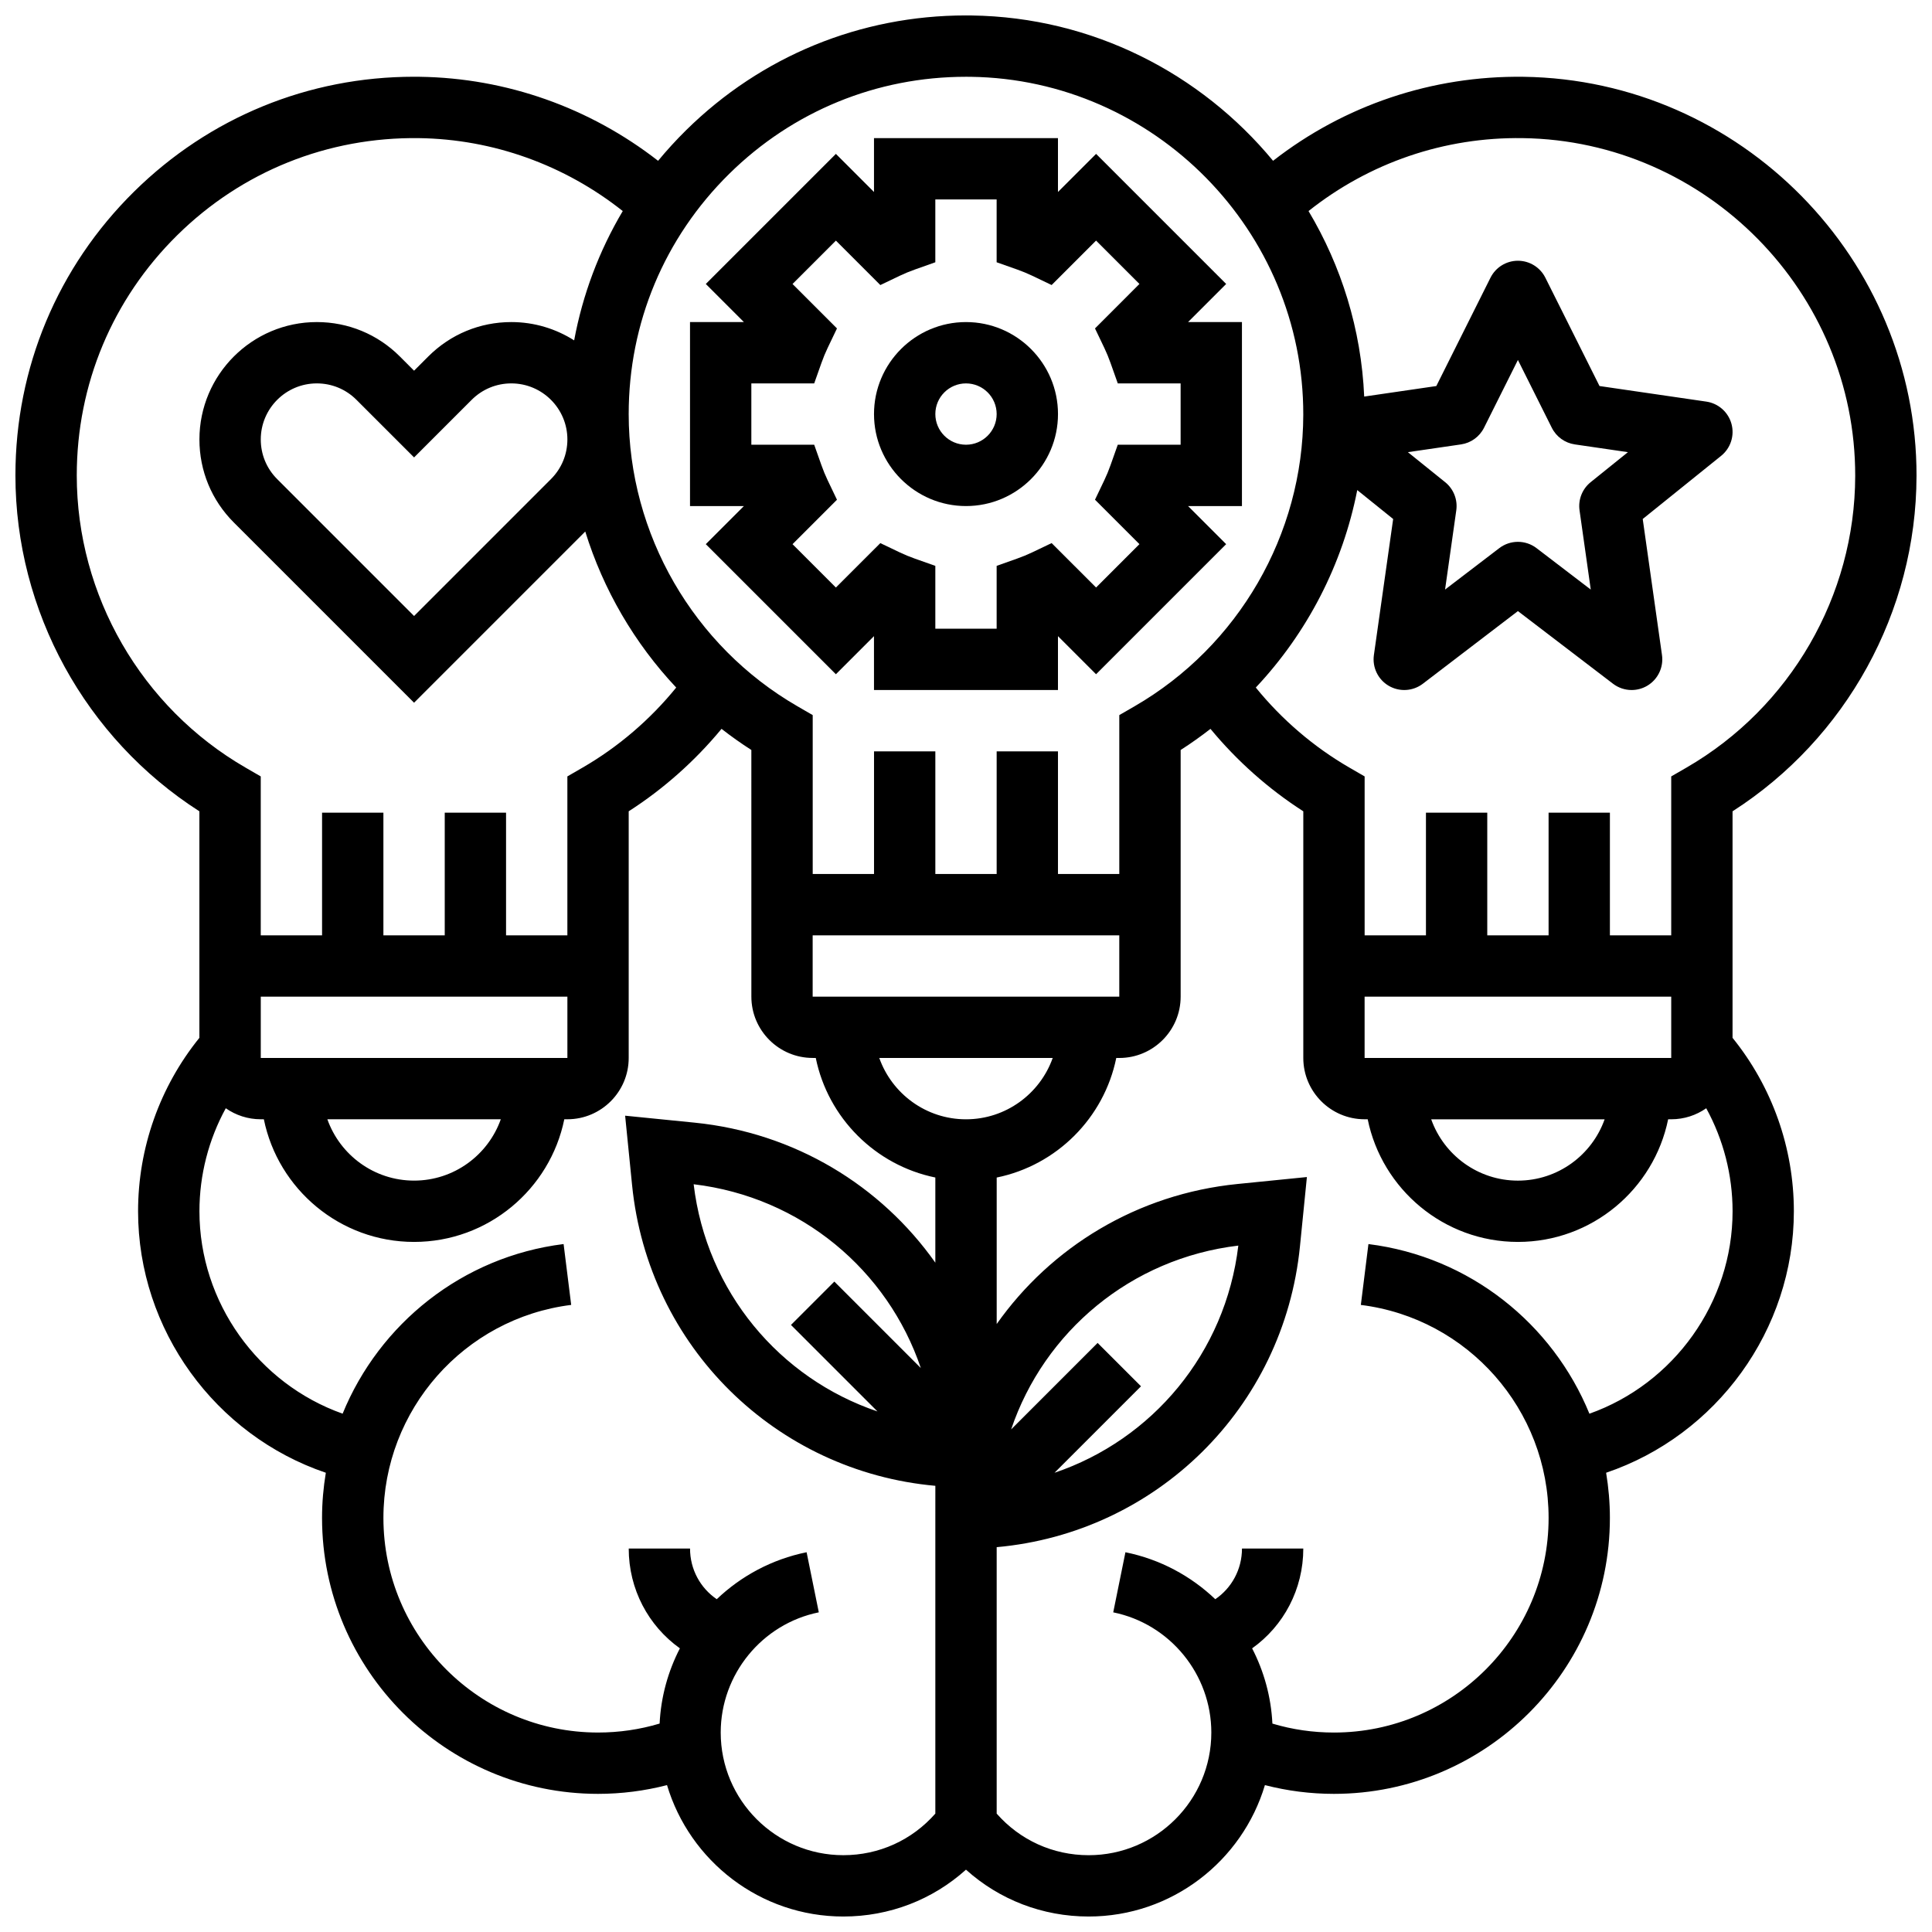 <?xml version="1.0" encoding="UTF-8"?>
<!-- Uploaded to: ICON Repo, www.svgrepo.com, Generator: ICON Repo Mixer Tools -->
<svg width="800px" height="800px" version="1.1" viewBox="144 144 512 512" xmlns="http://www.w3.org/2000/svg">
 <defs>
  <clipPath id="a">
   <path d="m148.09 148.09h503.81v503.81h-503.81z"/>
  </clipPath>
 </defs>
 <path d="m400 278.11c13.441 0 24.379-10.938 24.379-24.379 0-13.441-10.938-24.379-24.379-24.379s-24.379 10.938-24.379 24.379c0 13.441 10.938 24.379 24.379 24.379zm0-32.504c4.481 0 8.125 3.644 8.125 8.125s-3.644 8.125-8.125 8.125-8.125-3.644-8.125-8.125c-0.004-4.481 3.644-8.125 8.125-8.125z"/>
 <path d="m326.86 278.11h14.281l-10.098 10.098 34.473 34.473 10.098-10.098 0.004 14.281h48.754v-14.281l10.098 10.098 34.473-34.473-10.098-10.098h14.285v-48.758h-14.281l10.098-10.098-34.473-34.473-10.102 10.098v-14.281h-48.754v14.281l-10.098-10.098-34.473 34.473 10.098 10.098h-14.285zm16.254-32.504h16.656l1.918-5.414c0.492-1.395 1.043-2.731 1.637-3.969l2.481-5.188-11.777-11.777 11.492-11.492 11.777 11.777 5.188-2.481c1.242-0.594 2.578-1.145 3.969-1.637l5.414-1.922v-16.656h16.25v16.656l5.418 1.914c1.391 0.492 2.727 1.043 3.969 1.637l5.188 2.481 11.777-11.777 11.492 11.492-11.777 11.785 2.481 5.188c0.594 1.238 1.145 2.574 1.637 3.969l1.922 5.414h16.652v16.25h-16.656l-1.918 5.414c-0.492 1.395-1.043 2.731-1.637 3.969l-2.481 5.188 11.777 11.777-11.492 11.492-11.777-11.773-5.184 2.477c-1.25 0.598-2.59 1.148-3.973 1.637l-5.414 1.922v16.656h-16.25v-16.656l-5.418-1.914c-1.383-0.488-2.719-1.043-3.973-1.637l-5.184-2.477-11.777 11.773-11.492-11.492 11.777-11.777-2.481-5.188c-0.594-1.238-1.145-2.574-1.637-3.969l-1.918-5.422h-16.656z"/>
 <g clip-path="url(#a)">
  <path d="m651.9 270.19c0.109-57.559-46.605-105.04-104.14-105.84-24.223-0.324-47.48 7.523-66.383 22.262-19.109-23.113-47.812-38.066-79.883-38.512-0.504-0.008-1.012-0.012-1.516-0.012-27.949 0-54.23 10.77-74.156 30.418-2.629 2.594-5.102 5.301-7.422 8.109-18.094-14.09-40.203-21.945-63.172-22.266-0.504-0.008-1.012-0.012-1.516-0.012-27.949 0-54.23 10.77-74.156 30.418-20.293 20.012-31.469 46.727-31.469 75.223 0 36.008 18.562 69.688 48.754 89.027v60.031c-10.496 12.984-16.25 29.184-16.25 45.965 0 31.453 20.5 59.391 49.758 69.293-0.648 3.902-1.004 7.894-1.004 11.965 0 40.324 32.809 73.133 73.133 73.133 6.234 0 12.352-0.789 18.289-2.32 6.016 20.117 24.676 34.824 46.723 34.824 12.223 0 23.652-4.449 32.504-12.414 8.852 7.965 20.281 12.414 32.504 12.414 22.043 0 40.707-14.707 46.719-34.824 5.938 1.531 12.055 2.32 18.289 2.32 40.324 0 73.133-32.809 73.133-73.133 0-4.07-0.355-8.062-1-11.965 29.254-9.906 49.754-37.844 49.754-69.293 0-16.781-5.754-32.98-16.25-45.965v-60.031c30.121-19.297 48.688-52.902 48.754-88.82zm-104.36-89.586c48.676 0.676 88.203 40.852 88.109 89.555-0.062 31.734-17.188 61.34-44.699 77.254l-4.059 2.344v42.113h-16.25v-32.504h-16.25v32.504h-16.25v-32.504h-16.25v32.504h-16.25v-42.113l-4.055-2.348c-9.434-5.457-17.895-12.715-24.789-21.203 13.652-14.512 23.039-32.684 26.887-52.332l9.516 7.664-5.106 36.059c-0.461 3.266 1.094 6.488 3.941 8.152 2.844 1.664 6.418 1.445 9.035-0.555l25.191-19.25 25.199 19.25c1.449 1.105 3.188 1.668 4.934 1.668 1.414 0 2.832-0.367 4.106-1.113 2.848-1.668 4.402-4.887 3.941-8.152l-5.106-36.059 20.781-16.738c2.516-2.027 3.594-5.352 2.742-8.469-0.852-3.117-3.469-5.434-6.668-5.902l-28.305-4.129-14.355-28.711c-1.379-2.75-4.191-4.488-7.269-4.488s-5.891 1.738-7.269 4.492l-14.355 28.711-19.113 2.789c-0.785-17.855-6.07-34.621-14.75-49.164 16.094-12.785 35.973-19.641 56.766-19.324zm-41.906 243.77v-16.25h81.258v16.25zm63.609 16.254c-3.356 9.457-12.387 16.25-22.98 16.25s-19.625-6.793-22.98-16.25zm-6.648-161.38 2.973 20.992-14.371-10.98c-1.457-1.113-3.195-1.668-4.934-1.668s-3.477 0.555-4.934 1.668l-14.371 10.98 2.973-20.992c0.402-2.836-0.719-5.672-2.949-7.469l-9.875-7.953 14.078-2.055c2.629-0.383 4.906-2.031 6.094-4.406l8.984-17.969 8.984 17.969c1.188 2.375 3.465 4.023 6.094 4.406l14.078 2.055-9.875 7.953c-2.231 1.797-3.352 4.633-2.949 7.469zm-225.36-89.164c16.863-16.625 39.102-25.738 62.754-25.738 0.426 0 0.855 0.004 1.285 0.008 48.676 0.676 88.203 40.852 88.109 89.555-0.062 31.734-17.188 61.34-44.699 77.254l-4.059 2.344v42.113h-16.25v-32.504h-16.25v32.504h-16.25v-32.504h-16.25v32.504h-16.25v-42.113l-4.059-2.348c-27.578-15.949-44.707-45.617-44.707-77.43 0-24.109 9.457-46.715 26.625-63.645zm39.301 327.96c-25.906-8.762-45.316-31.699-48.711-60.207 28.504 3.398 51.441 22.809 60.203 48.711l-22.918-22.918-11.492 11.492zm58.344-18.156-22.918 22.918c8.762-25.906 31.699-45.316 60.207-48.711-3.398 28.504-22.809 51.441-48.711 60.203l22.918-22.918zm-34.883-59.262c-10.594 0-19.625-6.793-22.98-16.25h45.961c-3.356 9.457-12.391 16.25-22.98 16.25zm-40.633-32.504v-16.25h81.258v16.25zm-195.02-138.14c0-24.109 9.457-46.715 26.625-63.648 17.164-16.93 39.891-26.039 64.039-25.73 19.672 0.273 38.609 7.102 54.027 19.328-6.273 10.562-10.625 22.129-12.879 34.27-4.82-3.062-10.531-4.852-16.652-4.852-8.312 0-16.121 3.234-21.996 9.109l-3.777 3.777-3.773-3.777c-5.875-5.871-13.688-9.109-22-9.109-17.152 0-31.109 13.957-31.109 31.109 0 8.312 3.234 16.121 9.109 21.996l47.773 47.773 45.367-45.367c4.781 15.414 13.035 29.586 24.105 41.348-6.891 8.484-15.352 15.742-24.785 21.199l-4.059 2.348v42.113h-16.25v-32.504h-16.25v32.504h-16.254v-32.504h-16.254v32.504h-16.25v-42.113l-4.059-2.348c-27.57-15.949-44.699-45.617-44.699-77.426zm130.02-9.523c0 3.969-1.547 7.699-4.352 10.504l-36.277 36.281-36.277-36.277c-2.809-2.805-4.352-6.539-4.352-10.508 0-8.191 6.664-14.855 14.855-14.855 3.969 0 7.699 1.547 10.504 4.352l15.27 15.266 15.266-15.266c2.805-2.805 6.539-4.352 10.504-4.352 8.195 0 14.859 6.664 14.859 14.855zm-81.258 163.91v-16.25h81.258v16.25zm63.609 16.254c-3.356 9.457-12.387 16.25-22.98 16.25s-19.625-6.793-22.98-16.25zm90.785 195.02c-17.922 0-32.504-14.582-32.504-32.504 0-15.398 10.934-28.797 25.996-31.855l-3.234-15.926c-9.191 1.867-17.355 6.293-23.812 12.445-4.359-2.965-7.078-7.914-7.078-13.422h-16.25c0 10.762 5.188 20.477 13.562 26.445-3.137 6.066-5.027 12.836-5.375 19.938-5.262 1.578-10.73 2.375-16.312 2.375-31.363 0-56.883-25.516-56.883-56.883 0-28.641 21.395-52.902 49.762-56.441l-2.012-16.129c-26.844 3.348-48.816 21.129-58.562 44.953-22.355-7.918-37.945-29.445-37.945-53.641 0-9.621 2.434-18.992 6.981-27.301 2.633 1.836 5.828 2.922 9.273 2.922h0.816c3.777 18.523 20.191 32.504 39.812 32.504 19.621 0 36.035-13.98 39.812-32.504h0.816c8.961 0 16.25-7.293 16.25-16.25v-65.367c9.25-5.934 17.586-13.363 24.602-21.848 2.535 1.977 5.172 3.848 7.902 5.598l0.004 65.363c0 8.961 7.293 16.25 16.25 16.25h0.816c3.238 15.895 15.789 28.445 31.688 31.688v22.57c-14.387-20.371-37.191-34.449-63.836-37.113l-18.371-1.84 1.84 18.371c4.293 42.934 38.188 75.93 80.371 79.715l-0.004 8.5v78.367c-6.176 7.027-14.918 11.02-24.375 11.02zm197.71-117c-9.746-23.824-31.719-41.605-58.562-44.953l-2.012 16.129c28.367 3.535 49.758 27.797 49.758 56.438 0 31.363-25.516 56.883-56.883 56.883-5.586 0-11.051-0.797-16.312-2.371-0.348-7.102-2.238-13.871-5.375-19.938 8.379-5.969 13.562-15.688 13.562-26.449h-16.25c0 5.504-2.719 10.457-7.074 13.422-6.453-6.152-14.621-10.582-23.812-12.445l-3.234 15.926c15.062 3.059 25.996 16.453 25.996 31.855 0 17.922-14.582 32.504-32.504 32.504-9.457 0-18.203-3.992-24.379-11.02v-70.613c42.18-3.789 76.078-36.785 80.371-79.715l1.84-18.371-18.371 1.84c-26.645 2.664-49.449 16.742-63.836 37.113v-38.82c15.895-3.238 28.445-15.789 31.688-31.688h0.812c8.961 0 16.25-7.293 16.25-16.25v-65.367c2.731-1.75 5.363-3.621 7.902-5.598 7.016 8.484 15.352 15.914 24.602 21.848v65.363c0 8.961 7.293 16.25 16.25 16.25h0.816c3.777 18.523 20.191 32.504 39.812 32.504 19.621 0 36.035-13.98 39.812-32.504l0.82 0.004c3.445 0 6.641-1.086 9.273-2.922 4.547 8.305 6.981 17.68 6.981 27.301 0 24.195-15.59 45.723-37.941 53.645z"/>
 </g>
</svg>